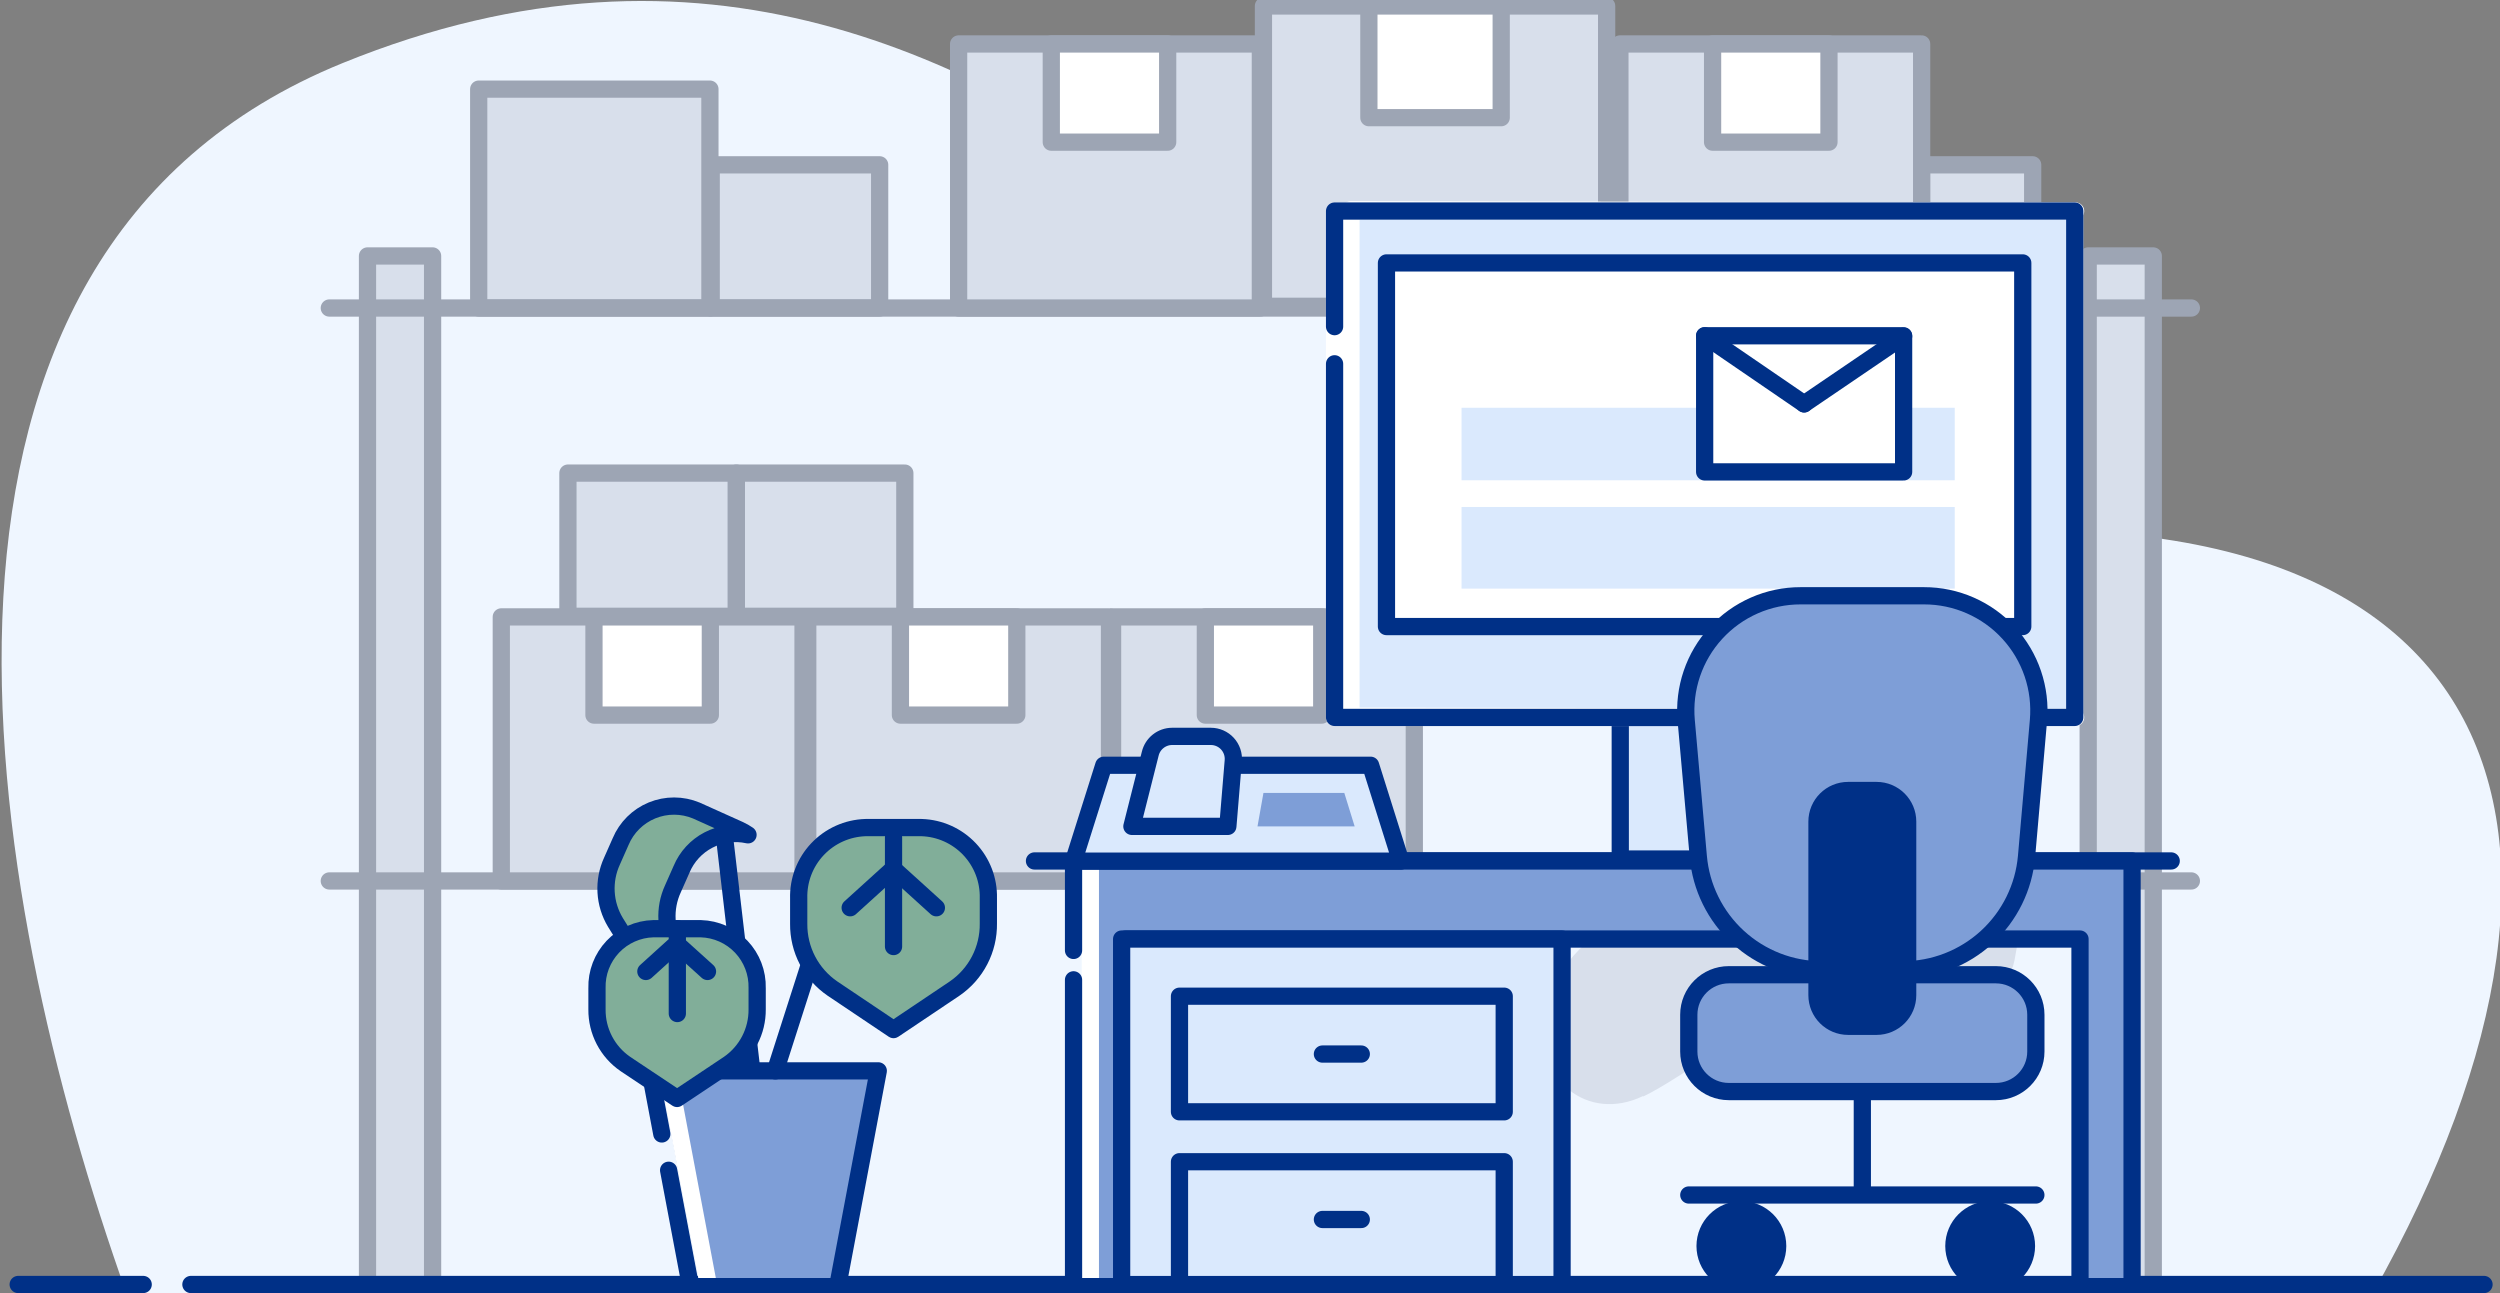 <svg width="290" height="150" viewBox="0 0 290 150" fill="none" xmlns="http://www.w3.org/2000/svg">
<rect x="0" y="0" width="290" height="150" fill="#808080" stroke="none"/>
<g clip-path="url(#clip0_696_2425)">
<path d="M275.2 150.116H14.7C-2.112 102.87 -15.019 29.552 39.775 7.304C123.342 -26.627 164.66 70.982 209.727 63.781C290.059 50.946 306.775 94.073 275.2 150.116Z" fill="#EFF6FF"/>
<path d="M190.62 127.19C195.27 124.97 200.22 120.19 206.13 120.37C205.07 120.37 208.74 121.17 208.44 121.11C210.84 121.491 213.282 121.518 215.69 121.19C221.25 120.78 225.55 120.01 229.89 116.19L225.23 118.9L226.48 118.56C229.74 117.67 233.02 114.8 233.69 111.35C234.03 109.56 234.42 107.64 233.69 105.86C231.76 101.23 228.77 98.74 223.69 98.28L222.38 98.16L227.71 99.61C219.48 94.54 207.34 97.55 200.27 103.03L204.76 100.41C195.07 103.93 181.02 105.98 179.13 118.34C178.13 125.19 184.13 130.24 190.58 127.15L190.62 127.19Z" fill="#D8DFEB"/>
<path d="M55.53 35.73H82.35V10.34L55.53 10.34V35.73Z" fill="#D8DFEB" stroke="#9DA5B4" stroke-width="2" stroke-linecap="round" stroke-linejoin="round"/>
<path d="M82.5 35.73H102.04V19.12L82.5 19.12V35.73Z" fill="#D8DFEB" stroke="#9DA5B4" stroke-width="2" stroke-linecap="round" stroke-linejoin="round"/>
<path d="M222.9 35.73H235.79V19.12H222.9V35.73Z" fill="#D8DFEB" stroke="#9DA5B4" stroke-width="2" stroke-linecap="round" stroke-linejoin="round"/>
<path d="M42.63 149.01H50.18L50.18 29.69H42.63L42.63 149.01Z" fill="#D8DFEB" stroke="#9DA5B4" stroke-width="2" stroke-linecap="round" stroke-linejoin="round"/>
<path d="M242.23 149.01H249.78L249.78 29.69H242.23V149.01Z" fill="#D8DFEB" stroke="#9DA5B4" stroke-width="2" stroke-linecap="round" stroke-linejoin="round"/>
<path d="M254.2 35.73H38.2" stroke="#9DA5B4" stroke-width="2" stroke-linecap="round" stroke-linejoin="round"/>
<path d="M254.2 102.19H38.2" stroke="#9DA5B4" stroke-width="2" stroke-linecap="round" stroke-linejoin="round"/>
<path d="M146.2 5.1H111.2V35.73H146.2V5.1Z" fill="#D8DFEB" stroke="#9DA5B4" stroke-width="2" stroke-linecap="round" stroke-linejoin="round"/>
<path d="M135.45 5.1H121.95V16.49H135.45V5.1Z" fill="white" stroke="#9DA5B4" stroke-width="2" stroke-linecap="round" stroke-linejoin="round"/>
<path d="M222.91 5.1H187.91V35.73H222.91V5.1Z" fill="#D8DFEB" stroke="#9DA5B4" stroke-width="2" stroke-linecap="round" stroke-linejoin="round"/>
<path d="M212.16 5.1H198.66V16.49H212.16V5.1Z" fill="white" stroke="#9DA5B4" stroke-width="2" stroke-linecap="round" stroke-linejoin="round"/>
<path d="M93.15 71.56H58.15V102.19H93.15V71.56Z" fill="#D8DFEB" stroke="#9DA5B4" stroke-width="2" stroke-linecap="round" stroke-linejoin="round"/>
<path d="M82.4 71.56H68.9V82.95H82.4V71.56Z" fill="white" stroke="#9DA5B4" stroke-width="2" stroke-linecap="round" stroke-linejoin="round"/>
<path d="M65.88 71.49H85.42V54.88H65.88V71.49Z" fill="#D8DFEB" stroke="#9DA5B4" stroke-width="2" stroke-linecap="round" stroke-linejoin="round"/>
<path d="M85.42 71.49H104.96V54.88H85.42V71.49Z" fill="#D8DFEB" stroke="#9DA5B4" stroke-width="2" stroke-linecap="round" stroke-linejoin="round"/>
<path d="M128.7 71.56H93.7V102.19H128.7V71.56Z" fill="#D8DFEB" stroke="#9DA5B4" stroke-width="2" stroke-linecap="round" stroke-linejoin="round"/>
<path d="M117.95 71.56H104.45V82.95H117.95V71.56Z" fill="white" stroke="#9DA5B4" stroke-width="2" stroke-linecap="round" stroke-linejoin="round"/>
<path d="M164.06 71.56H129.06V102.19H164.06V71.56Z" fill="#D8DFEB" stroke="#9DA5B4" stroke-width="2" stroke-linecap="round" stroke-linejoin="round"/>
<path d="M153.32 71.56H139.82V82.95H153.32V71.56Z" fill="white" stroke="#9DA5B4" stroke-width="2" stroke-linecap="round" stroke-linejoin="round"/>
<path d="M186.37 0.69H146.56V35.53H186.37V0.69Z" fill="#D8DFEB" stroke="#9DA5B4" stroke-width="2" stroke-linecap="round" stroke-linejoin="round"/>
<path d="M174.14 0.69H158.79V13.65H174.14V0.69Z" fill="white" stroke="#9DA5B4" stroke-width="2" stroke-linecap="round" stroke-linejoin="round"/>
<path d="M2.11 149H16.61" stroke="#003087" stroke-width="2" stroke-linecap="round" stroke-linejoin="round"/>
<path d="M22.146 149H288.146" stroke="#003087" stroke-width="2" stroke-linecap="round" stroke-linejoin="round"/>
<path d="M120 99.87H251.86" stroke="#003087" stroke-width="2" stroke-linecap="round" stroke-linejoin="round"/>
<path d="M125.99 99.87V149.25H130.57V108.93H241.28V149.25H247.32V108.66V99.87H125.99Z" fill="#7E9ED7"/>
<path d="M126.48 99.87V149.25" stroke="white" stroke-width="2" stroke-linecap="round" stroke-linejoin="round"/>
<path d="M124.53 113.66V149.25H130.57V108.93H241.28V149.25H247.32V108.66V99.87H124.53V106.33V110.25" stroke="#003087" stroke-width="2" stroke-linecap="round" stroke-linejoin="round"/>
<path d="M207.53 83.22H187.95V99.65H207.53V83.22Z" fill="#DAE9FD" stroke="#003087" stroke-width="2" stroke-linecap="round" stroke-linejoin="round"/>
<path d="M240.67 24.48H154.81V83.23H240.67V24.48Z" fill="#DAE9FD"/>
<path d="M234.64 30.5H160.83V72.68H234.64V30.5Z" fill="white"/>
<path d="M234.64 30.5H160.83V72.68H234.64V30.5Z" stroke="#003087" stroke-width="2" stroke-linecap="round" stroke-linejoin="round"/>
<path d="M154.81 36.18V24.48H240.67V83.22H154.81V38.16V36.18Z" stroke="white" stroke-width="2" stroke-linecap="round" stroke-linejoin="round"/>
<path d="M240.77 83.22L156.71 83.07V24.33L240.77 24.48" stroke="white" stroke-width="2" stroke-linecap="round" stroke-linejoin="round"/>
<path d="M154.81 37.89V24.48H240.67V83.22H154.81V42.2" stroke="#003087" stroke-width="2" stroke-linecap="round" stroke-linejoin="round"/>
<path d="M226.75 58.81H169.54V68.28H226.75V58.81Z" fill="#DAE9FD"/>
<path d="M226.75 47.3H169.54V55.71H226.75V47.3Z" fill="#DAE9FD"/>
<path d="M220.82 38.95H197.74V54.74H220.82V38.95Z" fill="white" stroke="#003087" stroke-width="2" stroke-linecap="round" stroke-linejoin="round"/>
<path d="M209.28 46.85L220.82 39L209.28 46.85Z" fill="white" stroke="#003087" stroke-width="2" stroke-linecap="round" stroke-linejoin="round"/>
<path d="M197.74 38.95L209.28 46.85" stroke="#003087" stroke-width="2" stroke-linecap="round" stroke-linejoin="round"/>
<path d="M202 148.75C204.325 148.75 206.21 146.865 206.21 144.54C206.21 142.215 204.325 140.33 202 140.33C199.675 140.33 197.79 142.215 197.79 144.54C197.79 146.865 199.675 148.75 202 148.75Z" fill="#003087" stroke="#003087" stroke-width="2" stroke-linecap="round" stroke-linejoin="round"/>
<path d="M230.86 148.75C233.185 148.75 235.07 146.865 235.07 144.54C235.07 142.215 233.185 140.33 230.86 140.33C228.535 140.33 226.65 142.215 226.65 144.54C226.65 146.865 228.535 148.75 230.86 148.75Z" fill="#003087" stroke="#003087" stroke-width="2" stroke-linecap="round" stroke-linejoin="round"/>
<path d="M216.03 126.62V137.99" stroke="#003087" stroke-width="2" stroke-linecap="round" stroke-linejoin="round"/>
<path d="M195.9 138.62H236.16" stroke="#003087" stroke-width="2" stroke-linecap="round" stroke-linejoin="round"/>
<path d="M220.72 112.5H211.34C207.737 112.496 204.267 111.143 201.612 108.707C198.958 106.271 197.312 102.929 197 99.34L195.6 83.59C195.437 81.75 195.66 79.896 196.253 78.146C196.846 76.396 197.797 74.789 199.046 73.427C200.294 72.065 201.812 70.978 203.503 70.235C205.195 69.491 207.022 69.108 208.87 69.11H223.19C225.037 69.108 226.865 69.491 228.556 70.235C230.248 70.978 231.766 72.065 233.014 73.427C234.262 74.789 235.213 76.396 235.806 78.146C236.4 79.896 236.622 81.75 236.46 83.59L235.08 99.34C234.767 102.933 233.119 106.277 230.46 108.714C227.801 111.15 224.326 112.501 220.72 112.5Z" fill="#7E9ED7" stroke="#003087" stroke-width="2" stroke-linecap="round" stroke-linejoin="round"/>
<path d="M231.52 113.07H200.54C197.977 113.07 195.9 115.147 195.9 117.71V121.98C195.9 124.543 197.977 126.62 200.54 126.62H231.52C234.083 126.62 236.16 124.543 236.16 121.98V117.71C236.16 115.147 234.083 113.07 231.52 113.07Z" fill="#7E9ED7" stroke="#003087" stroke-width="2" stroke-linecap="round" stroke-linejoin="round"/>
<path d="M217.68 91.7H214.38C212.386 91.7 210.77 93.316 210.77 95.31V115.44C210.77 117.434 212.386 119.05 214.38 119.05H217.68C219.674 119.05 221.29 117.434 221.29 115.44V95.31C221.29 93.316 219.674 91.7 217.68 91.7Z" fill="#003087" stroke="#003087" stroke-width="2" stroke-linecap="round" stroke-linejoin="round"/>
<path d="M162.49 99.89H124.53L128.04 88.77H158.99L162.49 99.89Z" fill="#DAE9FD" stroke="#003087" stroke-width="2" stroke-linecap="round" stroke-linejoin="round"/>
<path d="M157.14 95.86H145.87L146.56 91.98H155.94L157.14 95.86Z" fill="#7E9ED7"/>
<path d="M142.43 95.86H131.3L133.43 87.42C133.568 86.852 133.892 86.347 134.351 85.985C134.809 85.622 135.375 85.424 135.96 85.42H140.46C140.821 85.42 141.178 85.495 141.509 85.641C141.84 85.786 142.137 85.998 142.381 86.264C142.625 86.53 142.812 86.844 142.929 87.186C143.046 87.528 143.09 87.89 143.06 88.25L142.43 95.86Z" fill="#DAE9FD" stroke="#003087" stroke-width="2" stroke-linecap="round" stroke-linejoin="round"/>
<path d="M181.2 108.93H130.11V149.01H181.2V108.93Z" fill="#DAE9FD" stroke="#003087" stroke-width="2" stroke-linecap="round" stroke-linejoin="round"/>
<path d="M174.49 115.56H136.82V128.97H174.49V115.56Z" stroke="#003087" stroke-width="2" stroke-linecap="round" stroke-linejoin="round"/>
<path d="M136.82 148.17V134.76H174.49V148.17" stroke="#003087" stroke-width="2" stroke-linecap="round" stroke-linejoin="round"/>
<path d="M153.4 122.27H157.91" stroke="#003087" stroke-width="2" stroke-linecap="round" stroke-linejoin="round"/>
<path d="M153.4 141.46H157.91" stroke="#003087" stroke-width="2" stroke-linecap="round" stroke-linejoin="round"/>
<path d="M97.16 149.25H81.23L76.51 124.22H101.88L97.16 149.25Z" fill="#7E9ED7"/>
<path d="M82.07 148.52L77.55 124.59" stroke="white" stroke-width="2" stroke-linecap="round" stroke-linejoin="round"/>
<path d="M76.77 131.54L75.39 124.22H101.88L97.16 149.25H80.11L77.56 135.75" stroke="#003087" stroke-width="2" stroke-linecap="round" stroke-linejoin="round"/>
<path d="M84.04 97.08L87.12 123.42" stroke="#003087" stroke-width="2" stroke-linecap="round" stroke-linejoin="round"/>
<path d="M78.46 110.21C77.818 109.148 77.445 107.944 77.376 106.705C77.306 105.465 77.541 104.228 78.06 103.1L79.06 100.84C79.672 99.375 80.779 98.172 82.189 97.441C83.598 96.709 85.22 96.497 86.77 96.84C86.454 96.622 86.119 96.431 85.77 96.27L80.77 94.02C79.127 93.337 77.279 93.333 75.633 94.009C73.987 94.686 72.677 95.988 71.99 97.63L70.99 99.89C70.472 101.018 70.237 102.255 70.307 103.495C70.377 104.734 70.749 105.937 71.39 107L75.19 113.1L79.76 112.33L78.46 110.21Z" fill="#81AE99" stroke="#003087" stroke-width="2" stroke-linecap="round" stroke-linejoin="round"/>
<path d="M89.94 124.22L98.62 97.15" stroke="#003087" stroke-width="2" stroke-linecap="round" stroke-linejoin="round"/>
<path d="M110.74 114.67L103.65 119.43L96.56 114.67C95.342 113.835 94.348 112.713 93.667 111.404C92.985 110.094 92.635 108.636 92.65 107.16V104.22C92.591 102.101 93.374 100.046 94.829 98.505C96.284 96.964 98.291 96.063 100.41 96H106.9C109.011 96.065 111.011 96.963 112.463 98.498C113.915 100.032 114.701 102.078 114.65 104.19V107.13C114.669 108.612 114.322 110.075 113.64 111.39C112.958 112.706 111.962 113.832 110.74 114.67V114.67Z" fill="#81AE99" stroke="#003087" stroke-width="2" stroke-linecap="round" stroke-linejoin="round"/>
<path d="M84.54 123.42L78.54 127.42L72.54 123.42C71.516 122.716 70.681 121.772 70.107 120.67C69.534 119.568 69.239 118.342 69.25 117.1V114.62C69.226 113.739 69.376 112.861 69.691 112.038C70.007 111.215 70.481 110.462 71.087 109.822C71.694 109.182 72.42 108.668 73.225 108.309C74.031 107.95 74.899 107.753 75.78 107.73H81.3C83.079 107.78 84.766 108.533 85.99 109.825C87.214 111.116 87.876 112.841 87.83 114.62V117.1C87.839 118.342 87.544 119.567 86.97 120.669C86.397 121.77 85.562 122.715 84.54 123.42V123.42Z" fill="#81AE99" stroke="#003087" stroke-width="2" stroke-linecap="round" stroke-linejoin="round"/>
<path d="M103.65 97.15V109.8" stroke="#003087" stroke-width="2" stroke-linecap="round" stroke-linejoin="round"/>
<path d="M78.57 117.57V107.73" stroke="#003087" stroke-width="2" stroke-linecap="round" stroke-linejoin="round"/>
<path d="M98.62 105.3L103.65 100.74" stroke="#003087" stroke-width="2" stroke-linecap="round" stroke-linejoin="round"/>
<path d="M108.62 105.3L103.59 100.74" stroke="#003087" stroke-width="2" stroke-linecap="round" stroke-linejoin="round"/>
<path d="M82.07 112.69L78.87 109.8" stroke="#003087" stroke-width="2" stroke-linecap="round" stroke-linejoin="round"/>
<path d="M74.92 112.69L78.11 109.8" stroke="#003087" stroke-width="2" stroke-linecap="round" stroke-linejoin="round"/>
</g>
<defs>
<clipPath id="clip0_696_2425">
<rect width="290" height="150" fill="white"/>
</clipPath>
</defs>
</svg>
